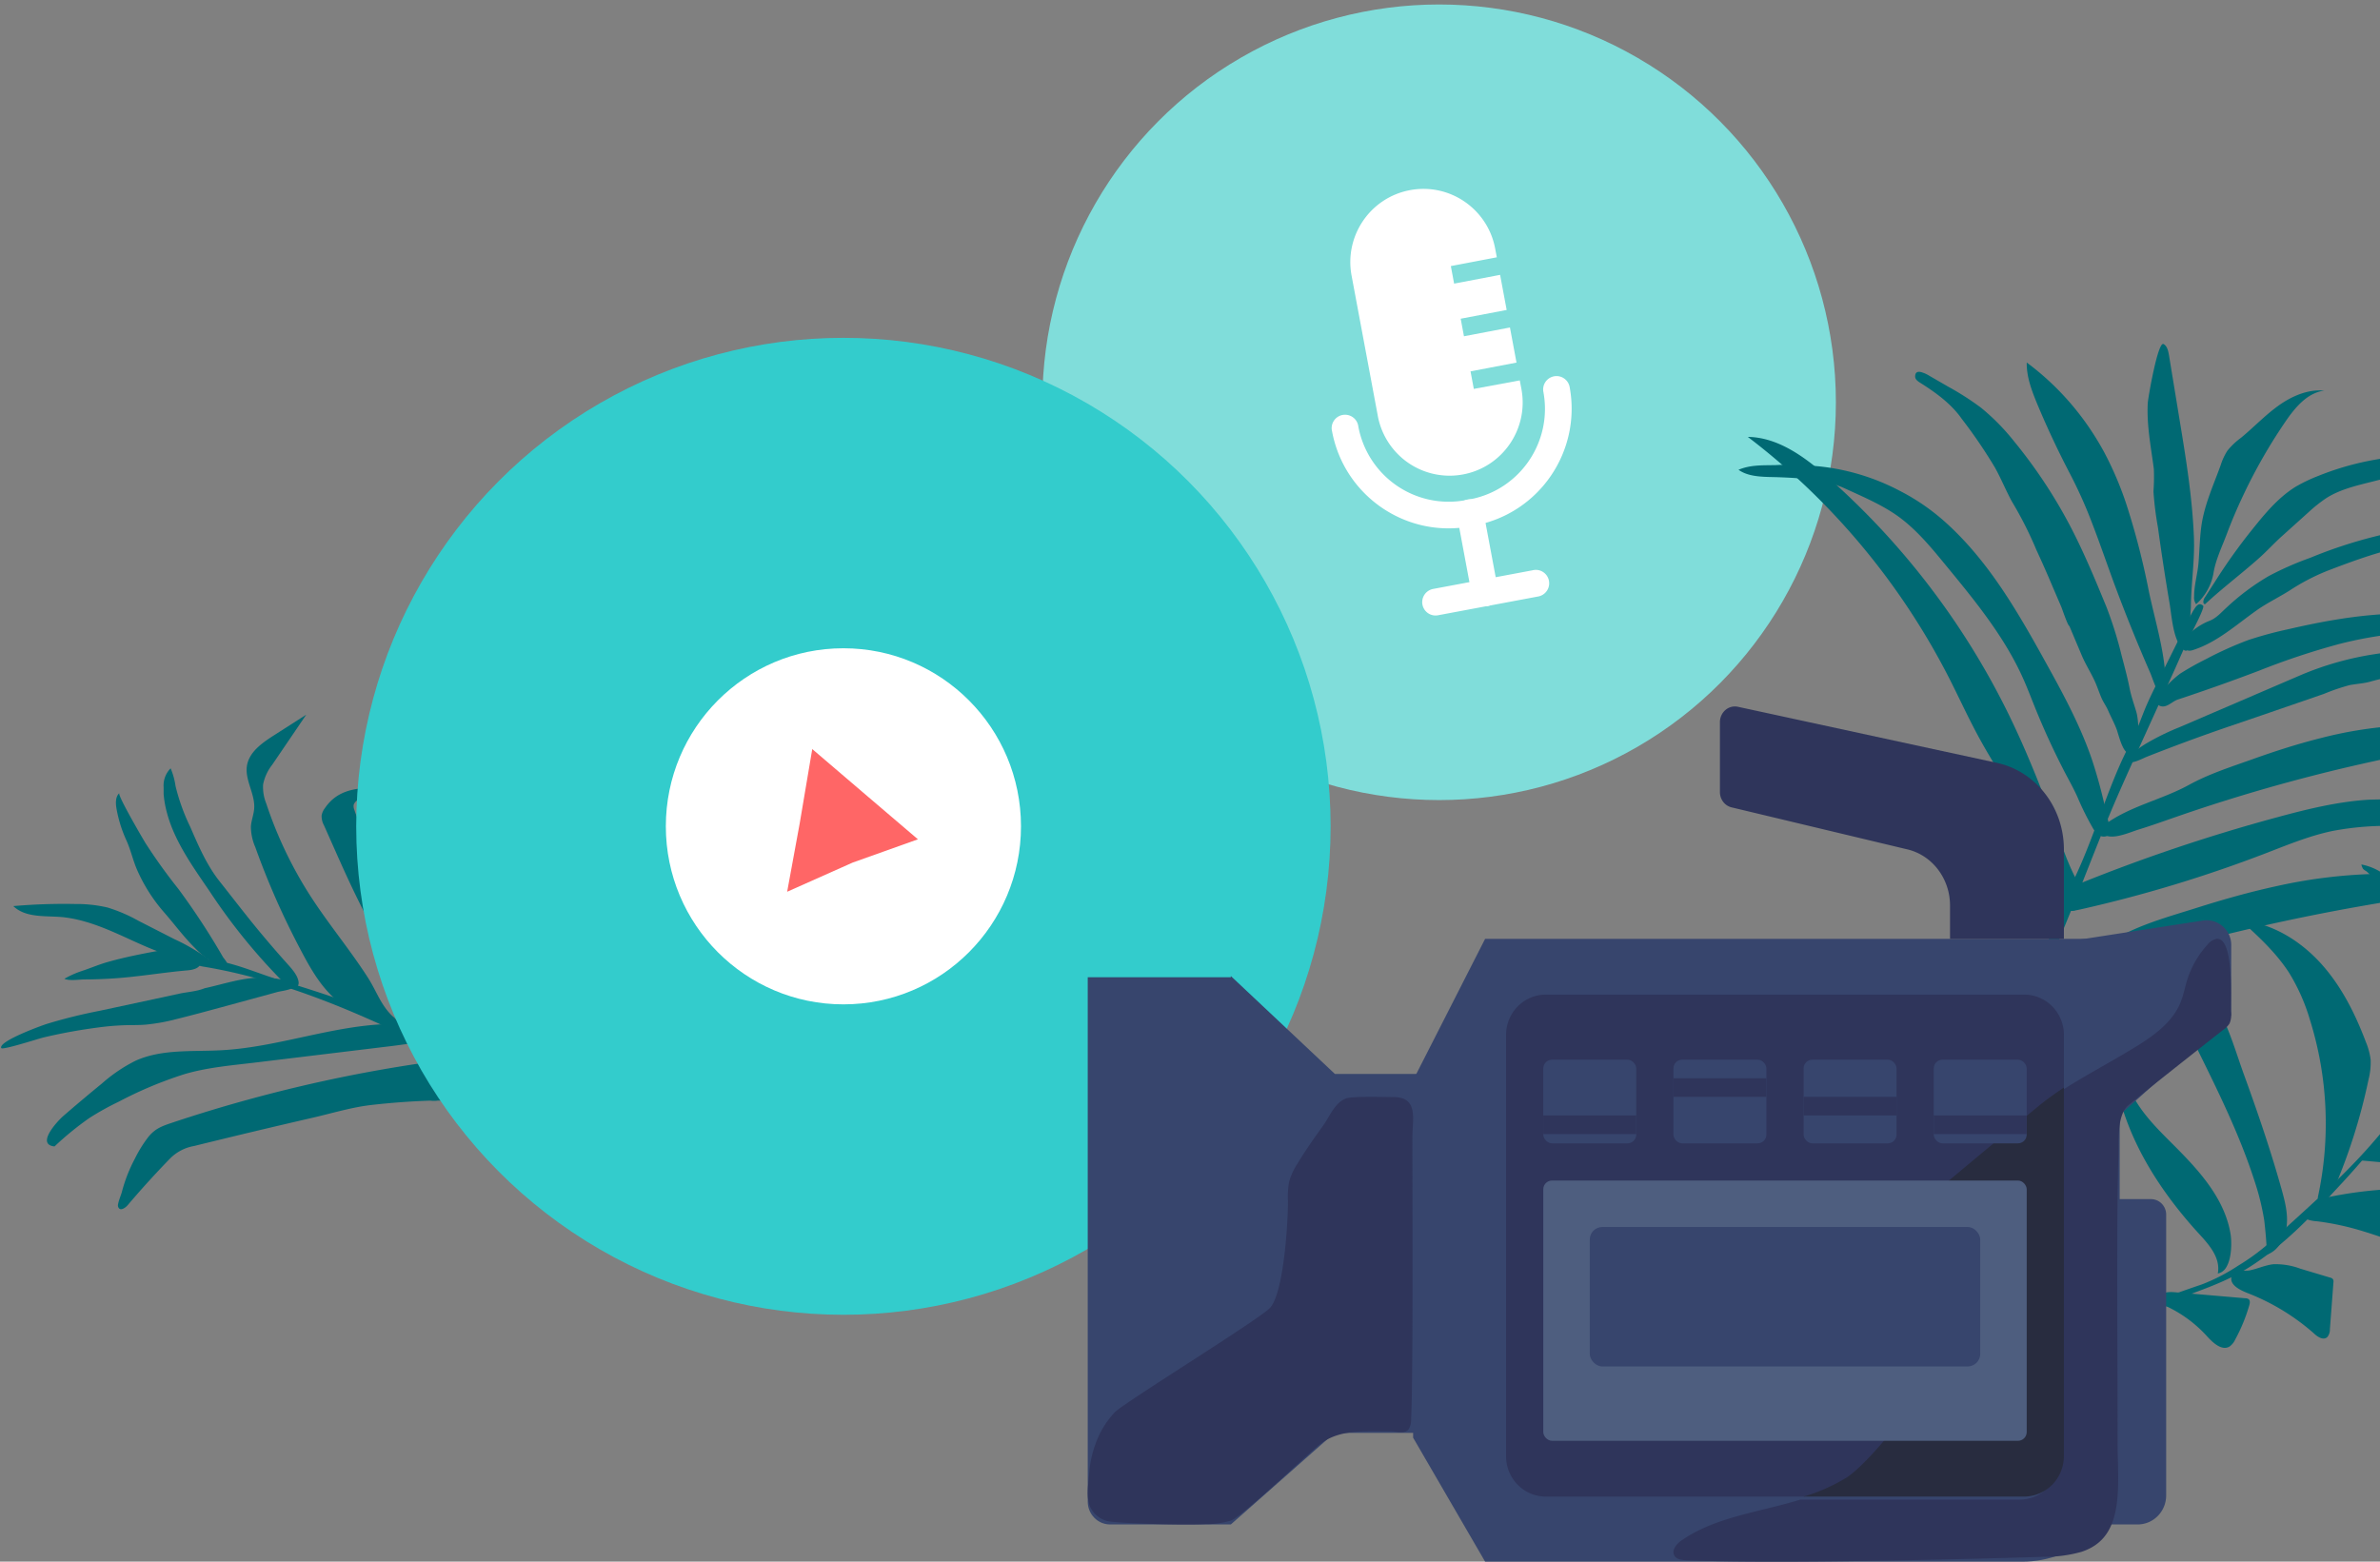 <svg xmlns="http://www.w3.org/2000/svg" width="256" height="168" viewBox="0 0 256 168">
    <rect x="0" y="0" width="256" height="168" fill="#808080" stroke="none"/>
    <g fill="none" fill-rule="evenodd">
        <g transform="translate(111.588)">
            <ellipse cx="43.207" cy="43.277" fill="#80DDDA" rx="42.678" ry="42.795"/>
            <path fill="#FFF" d="M46.939 41.837l-.353-1.887 4.946-.944-.706-3.775-4.946.944-.353-1.888 4.946-.943-.706-3.775-4.946.943-.353-1.887 4.946-.944-.179-.944c-.803-4.271-4.906-7.083-9.167-6.28-4.264.8-7.074 4.915-6.277 9.192l2.823 15.1a7.877 7.877 0 0 0 3.284 5.049 7.837 7.837 0 0 0 5.883 1.241c4.259-.797 7.07-4.901 6.283-9.173l-.18-.944-4.945.915z"/>
            <path fill="#FFF" d="M47.075 56.522l-.513.1C39.65 57.912 33 53.348 31.696 46.419a1.44 1.44 0 1 1 2.824-.529 9.912 9.912 0 0 0 4.134 6.355 9.86 9.86 0 0 0 7.405 1.56l.508-.095c5.347-1.027 8.859-6.196 7.854-11.561a1.437 1.437 0 0 1 2.824-.533c1.29 6.93-3.26 13.6-10.17 14.906z"/>
            <path fill="#FFF" d="M48.412 65.205a1.44 1.44 0 0 1-1.676-1.151l-1.614-8.631a1.443 1.443 0 0 1 .476-1.36 1.434 1.434 0 0 1 2.348.827l1.614 8.63a1.444 1.444 0 0 1-1.148 1.685z"/>
            <path fill="#FFF" d="M53.776 64.186L43.09 66.19a1.434 1.434 0 0 1-1.355-.477 1.444 1.444 0 0 1 .824-2.354l10.687-2.005c.52-.137 1.073.03 1.433.43a1.447 1.447 0 0 1-.902 2.4z"/>
        </g>
        <g transform="translate(0 36.345)">
            <path fill="#006973" d="M40.941 48.377a6.617 6.617 0 0 0-.941 0c-2.094.095-3.821.416-5.054 2.218-.18.232-.3.504-.353.793-.009.38.084.754.268 1.085 1.614 3.61 3.219 7.395 5.134 10.83 2.014 3.615 3.464 7.517 5.534 11.099a8.012 8.012 0 0 0 2.706 2.831c.47.316 2.245 2.194 2.74 1.246.338-.647.074-1.416-.194-2.11-1.675-4.19-3.294-8.564-5.397-12.556-1.2-2.289-2.636-4.436-3.953-6.654-1.167-1.968-2.622-4.247-3.323-6.403a.993.993 0 0 1-.066-.52.943.943 0 0 1 .546-.56 3.822 3.822 0 0 1 2.4-.501c.645.118 1.186.731 1.883.415a1.884 1.884 0 0 0-1.205-1.062 3.197 3.197 0 0 0-.725-.15z"/>
            <path fill="#006973" d="M29.384 42.814c-1.233.797-2.589 1.76-2.824 3.228-.235 1.543.894 3.034.781 4.591-.047.656-.31 1.284-.353 1.944.005.76.165 1.512.47 2.209A84.048 84.048 0 0 0 32 65.196c1.11 2.123 2.254 4.35 4.08 5.95.9.778 1.924 1.397 3.03 1.83.668.276 1.36.49 2.066.638.578.096 1.161.159 1.746.188a2.542 2.542 0 0 0-.696-.825c-1.257-1.185-1.718-2.68-2.621-4.101-1.883-2.94-4.113-5.62-6.024-8.536A43.908 43.908 0 0 1 28.64 50.1a4.73 4.73 0 0 1-.339-2.062 5.022 5.022 0 0 1 .988-2.124l3.652-5.375-3.557 2.275zM17.981 51.176c.828 3.062 2.824 5.804 4.565 8.361a63.124 63.124 0 0 0 7.708 9.547c.306.297 1.177 1.18 1.652.802a.676.676 0 0 0 .202-.647c-.113-.68-.687-1.32-1.124-1.812a116.093 116.093 0 0 1-2.636-3.034c-1.619-1.92-3.12-3.893-4.677-5.86-1.412-1.76-2.311-3.851-3.205-5.918a21.745 21.745 0 0 1-1.581-4.38 7.699 7.699 0 0 0-.532-1.924 2.623 2.623 0 0 0-.753 2.043v.712c.058.714.185 1.42.381 2.11zM12.838 48.977c-.42.382-.405 1.047-.316 1.618a14.1 14.1 0 0 0 1.092 3.506c.47 1.043.692 2.147 1.162 3.2a17.782 17.782 0 0 0 2.885 4.516c1.115 1.274 2.094 2.623 3.294 3.808a10.798 10.798 0 0 0 1.723 1.463c.285.185.588.343.903.471.23.09.795.218.857-.174.028-.208-.372-.628-.47-.802a77.345 77.345 0 0 0-4.786-7.305 59.378 59.378 0 0 1-3.526-4.912c-.287-.472-3.054-5.191-2.823-5.39h.005z"/>
            <path fill="#006973" d="M14.875 62.704a16.917 16.917 0 0 0-3.294-1.416 14.695 14.695 0 0 0-3.492-.382 62.666 62.666 0 0 0-6.658.226c1.317 1.26 3.369 1.034 5.176 1.175 2.574.241 4.922 1.293 7.257 2.36 1.2.547 2.404 1.1 3.656 1.533 1.158.406 2.353.472 3.487.906.217.1.447.168.682.203a.86.86 0 0 0 .66-.193.245.245 0 0 0 .08-.128c0-.103-.076-.198-.16-.264a21.026 21.026 0 0 0-3.525-2.043l-3.869-1.977z"/>
            <path fill="#006973" d="M20.207 65.88c-1.007-.298-2.165-.123-3.223.07-1.84.34-3.676.703-5.473 1.218-.918.264-1.793.646-2.706.944-.654.217-1.284.498-1.883.84.565.25 1.549.075 2.17.07.94 0 1.915-.037 2.866-.094 2.762-.16 5.473-.647 8.216-.883.588-.051 1.337-.226 1.412-.811a1.076 1.076 0 0 0-.584-.968 2.952 2.952 0 0 0-.795-.386zM31.614 69.787c.038-.09 0-.198-.188-.326-.612-.472-1.995-.557-2.73-.613-2.22-.175-4.545.66-6.696 1.123-.8.34-1.882.4-2.73.585l-2.86.618-5.718 1.227a56.042 56.042 0 0 0-5.694 1.416C4.414 74.01-.18 75.67.132 76.403c.103.26 4.014-1.015 4.56-1.142a57.622 57.622 0 0 1 5.807-1.062 28.303 28.303 0 0 1 2.856-.25c.763-.029 1.525 0 2.287-.062a20.842 20.842 0 0 0 3.389-.613c1.553-.382 3.1-.802 4.649-1.222l6.146-1.675c.362-.104 1.652-.241 1.788-.59zM27.6 77.946l9.628-1.166 4.876-.59c.8-.094 1.6-.231 2.4-.292.15 0 1.27.17 1.27-.118a1.967 1.967 0 0 0-1.2-1.638 4.966 4.966 0 0 0-2.09-.335c-6.3 0-12.366 2.492-18.653 2.831-3.125.175-6.396-.155-9.247 1.128a16.736 16.736 0 0 0-3.624 2.454 186.028 186.028 0 0 0-4.118 3.464c-.668.58-3.016 3.095-.978 3.303a32.959 32.959 0 0 1 3.764-3.067 29.623 29.623 0 0 1 3.144-1.746 43.083 43.083 0 0 1 7.059-2.96c2.513-.745 5.171-.952 7.769-1.268zM54.056 80.904c-.592-.807-1.67-1.514-2.465-2.137a6.106 6.106 0 0 0-3.295-1.067c-.49 0-.98.04-1.463.118a156.78 156.78 0 0 0-9.784 1.661 157.906 157.906 0 0 0-18.673 5.002c-1.02.345-1.689.609-2.395 1.454a13.596 13.596 0 0 0-1.468 2.359 16.42 16.42 0 0 0-1.412 3.62c-.08.301-.47 1.221-.41 1.505.156.627.782.193 1.04-.109a97.306 97.306 0 0 1 4.57-5.03 4.767 4.767 0 0 1 2.56-1.336 830.293 830.293 0 0 1 12.866-3.067c2.033-.472 4.108-1.104 6.179-1.345 2.07-.24 4.235-.4 6.381-.472.255.036.513.036.767 0 1.661-.042 3.322-.047 4.979.052.401.051.805.072 1.21.062.42-.07.808-.266 1.115-.562a1.89 1.89 0 0 0-.302-.708z"/>
            <path fill="#006973" d="M21.901 67.65c-.47-.081-1.082-.246-1.205-.737 2.984-.401 6.372 1.25 9.215 2.119 3.242.986 6.465 2.029 9.642 3.209 5.93 2.203 12.033 4.402 16.386 9.272a45.674 45.674 0 0 1 4.677 6.644 75.94 75.94 0 0 1 4.368 7.876c.16.276.24.591.235.91-.033.317-.297.628-.607.59-.31-.037-.433-.264-.584-.471l-6.075-8.924c-.52-.8-1.09-1.567-1.708-2.293-.584-.66-1.247-1.25-1.883-1.888-1.195-1.25-2.22-2.704-3.642-3.685-.706-.472-1.492-.84-2.216-1.302-1.356-.86-2.448-2.067-3.765-2.973a29.852 29.852 0 0 0-4.546-2.473c-5.84-2.61-11.958-4.827-18.292-5.875z"/>
            <ellipse cx="90.72" cy="52.549" fill="#3CC" rx="52.405" ry="52.549"/>
            <ellipse cx="90.72" cy="52.549" fill="#FFF" rx="19.101" ry="19.154"/>
            <path fill="#F66" d="M98.734 53.946l-7.035 2.51-7.03 3.133 1.35-7.356 1.35-7.994 5.68 4.856z"/>
        </g>
        <g transform="translate(116.882 36.345)">
            <path fill="#006973" d="M142.381 81.965c.18-.3.318-.627.527-.969.352-.57.87-1.071 1.235-1.642.503-.759.934-1.559 1.289-2.39.288-.954.452-1.937.488-2.929.225-1.986.258-3.987.098-5.979a30.46 30.46 0 0 0-.713-4.486 7.096 7.096 0 0 0-.488-1.67c-.269-.506-.796-.604-1.25-.936a12.67 12.67 0 0 1-1.342-1.184 19.12 19.12 0 0 0-2.69-2.09 6.208 6.208 0 0 0-2.41-1.035c-.045 0 .146.468.175.468.112.145.278.197.415.318.38.332.708.744 1.074 1.1.766.753 1.567 1.478 2.304 2.26.46.452.856.96 1.18 1.51.445.833.489 1.9.562 2.807.108 1.329 0 2.648.234 3.949.24 1.455.317 2.93.23 4.402a32.077 32.077 0 0 1-1.752 9.127c.317.262.712-.42.834-.631zM133.82 92.177l.168-.204a61.824 61.824 0 0 0 3.9-12.198 7.414 7.414 0 0 0 .224-2.12 7.343 7.343 0 0 0-.515-1.906c-1.168-3.093-2.684-6.109-4.92-8.539-2.237-2.43-5.246-4.255-8.56-4.555 1.908 1.725 3.815 3.479 5.217 5.642a20.862 20.862 0 0 1 2.236 5.031 37.368 37.368 0 0 1 .844 19.212c.494.244 1.093.09 1.407-.363zM127.662 88.633c-.967-3.151-2.045-6.26-3.168-9.348-.72-1.98-1.335-4.103-2.23-6.001-.705-1.502-2.191-2.477-3.585-3.228a10.465 10.465 0 0 0-4.586-1.4c-.864.014-1.725.109-2.572.281-.422.067-.849.125-1.28.149-.362 0-.775-.091-1.123-.039.158.148.342.263.54.34.354.186.707.368 1.07.53.779.35 1.586.637 2.384.957 1.554.588 3.15 1.248 4.338 2.486a13.05 13.05 0 0 1 2.11 3.348c2.25 4.566 4.507 9.152 6.07 14.02a26.818 26.818 0 0 1 1.028 4.16c.055.368.408 3.705.211 3.767 1.243-.377 2.04-1.721 2.206-3.06.165-1.339-.175-2.682-.537-3.978-.281-.998-.573-1.993-.876-2.984zM122.602 99.949c.577-.969.573-2.677.448-3.5-.623-3.866-3.422-6.903-6.132-9.612-1.531-1.53-3.103-3.065-4.196-4.96-.35-.604-.829-1.334-1.491-1.207a3.008 3.008 0 0 0 .107 1.946c1.55 5.185 4.711 9.827 8.28 13.734 1.04 1.133 2.384 2.588 2.052 4.305.396-.077.738-.337.932-.706z"/>
            <path fill="#006973" d="M132.343 95.04c1.702.213 3.383.579 5.023 1.093.85.258 1.696.545 2.538.841.41.146 1.299.788 1.724.666.426-.121.473-.588.473-.972.099-2.402-.151-5.246-3.17-4.998a44.11 44.11 0 0 0-5.17.73c-.634.16-1.2.527-1.616 1.045l-.629.666a2.166 2.166 0 0 0-.387.486c-.137.311 1.02.442 1.214.442zM133.45 107.497c.192-.236.292-.542.279-.855.128-1.676.254-3.351.38-5.025a.555.555 0 0 0-.037-.322.493.493 0 0 0-.325-.2l-3.17-.947a7.57 7.57 0 0 0-2.928-.489c-.873.093-1.692.489-2.548.66-.585.117-1.596-.196-1.902.551-.458 1.065 1.143 1.685 1.83 1.954a23.796 23.796 0 0 1 6.975 4.272c.412.396 1.034.786 1.446.4zM150.189 89.88c.243.4.114.925-.106 1.463-.166.454-.38.887-.637 1.292-.238.348-.793.553-.834 1.02a3.577 3.577 0 0 0 1.632-.6c.458-.296.916-.615 1.333-.954.66-.514 1.334-1.13 1.513-1.968a2.76 2.76 0 0 0-.917-2.479 7.552 7.552 0 0 0-2.323-1.34c-2.164-.92-4.432-1.863-6.756-1.62a9.494 9.494 0 0 0-3.158.953 4.955 4.955 0 0 0-1.645 1.43 3.547 3.547 0 0 1-.65.649c-.201.238-.377.499-.523.777.783.062 1.562.138 2.35.205l2.75.228c.61.087 1.228.074 1.834-.038.486-.119.94-.362 1.425-.476 1.453-.372 2.938.352 4.276 1.058.177.09.327.229.436.4zM122.95 108.502c.252-.188.453-.436.584-.723a18.39 18.39 0 0 0 1.528-3.717c.062-.214.105-.475-.057-.627a.607.607 0 0 0-.375-.114l-4.771-.41-2.445-.208c-.608-.053-1.425-.148-1.933.275-.136.127-.245.28-.318.452a.352.352 0 0 0-.033.266c.105.262.978.476 1.22.585a13.773 13.773 0 0 1 4.188 3.156c.645.713 1.6 1.574 2.412 1.065z"/>
            <path fill="#006973" d="M98.232 112.095c6.727-4.541 14.057-7.673 21.732-10.266a20.398 20.398 0 0 0 3.914-2.024 23.064 23.064 0 0 0 3.407-2.507c5.458-5.023 11.073-9.721 15.056-16.067.183-.296.46-.63.777-.568-.566 2.034-2.497 3.738-3.799 5.314-1.485 1.8-2.998 3.576-4.598 5.28-3.09 3.343-6.006 6.447-9.836 8.83-3.592 2.239-7.358 2.931-11.037 4.807a99.598 99.598 0 0 0-20.155 13.761c-.667-.554-.717-1.637-.34-2.43a5.534 5.534 0 0 1 1.766-1.886 60.776 60.776 0 0 1 3.113-2.244zM121.995 13.658a6.331 6.331 0 0 1 .707-1.513 7.64 7.64 0 0 1 1.47-1.397c1.362-1.122 2.584-2.421 4.021-3.45 1.437-1.03 3.167-1.784 4.925-1.62-1.828.232-3.144 1.83-4.185 3.352a57.29 57.29 0 0 0-4.515 7.887 54.004 54.004 0 0 0-1.795 4.228c-.493 1.308-1.154 2.677-1.395 4.046l-.028.168a5.836 5.836 0 0 1-1.86 3.296 1.207 1.207 0 0 1-.214-.838c0-1.238.353-2.328.465-3.543.116-1.346.13-2.7.316-4.042.33-2.318 1.307-4.4 2.088-6.574zM114.138 7.026c.026-.537 1.086-6.675 1.695-6.359.39.206.508.737.587 1.202l1.178 7.182c.675 4.099 1.336 8.216 1.503 12.382.105 2.566-.311 5.051-.325 7.589a21.039 21.039 0 0 0-.03 3.016c.144 1.059-.307 2.423-1.187 1.016-.736-1.178-.854-3.194-1.087-4.568a259.68 259.68 0 0 1-1.24-8.097 34.831 34.831 0 0 1-.481-3.864c.059-.807.072-1.618.04-2.427-.307-2.38-.776-4.63-.653-7.072zM109.477 12.355a36.373 36.373 0 0 1 2.343 5.494c1 3.086 1.814 6.236 2.438 9.43.603 2.863 1.516 5.83 1.753 8.753.031.386.29 2.357-.134 2.598-.51.297-1.262-2.108-1.445-2.528a181.293 181.293 0 0 1-3.944-9.765c-.774-2.108-1.485-4.193-2.277-6.244a49.935 49.935 0 0 0-2.401-5.399 96.434 96.434 0 0 1-3.578-7.62c-.581-1.415-1.14-2.881-1.113-4.419 3.432 2.542 6.287 5.854 8.358 9.7zM120.244 27.983l1.164-1.814a60.283 60.283 0 0 1 4.05-5.655c1.346-1.676 2.75-3.36 4.598-4.503.77-.445 1.571-.829 2.398-1.148a30.362 30.362 0 0 1 11.06-2.208c.878 0 1.76 0 2.638.043.425-.006.85.021 1.271.082.24.117.473.252.695.403l-.86.173c-3.157.653-6.287 1.44-9.417 2.223-1.562.393-3.153.801-4.519 1.675-.66.45-1.288.948-1.877 1.493l-2.843 2.559c-.887.792-1.676 1.675-2.558 2.448-1.877 1.666-3.894 3.183-5.743 4.901-.268-.014-.202-.441-.057-.672z"/>
            <path fill="#006973" d="M118.6 31.855c.144-.152.3-.293.467-.421a6.615 6.615 0 0 1 1.765-1.013c.722-.297 1.24-.916 1.808-1.429a25.327 25.327 0 0 1 4.528-3.376 33.875 33.875 0 0 1 4.464-1.96 49.842 49.842 0 0 1 7.636-2.456c1.3-.265 2.62-.435 3.946-.508a41.1 41.1 0 0 1 9.462.696c1.575.275 3.135.614 4.692.976.214.05.754.064.75.38-.005.316-.28.247-.466.261a4.792 4.792 0 0 1-1.365-.233 31.838 31.838 0 0 0-3.075-.504 42.963 42.963 0 0 0-8.68-.257c-3.857.353-7.529 1.69-11.111 3.065a22.68 22.68 0 0 0-4.04 2.116c-1.188.747-2.427 1.337-3.568 2.148-2.195 1.558-4.25 3.436-6.826 4.251-1.141.357-.969-.866-.554-1.52.052-.075.108-.147.168-.216zM109.349 38.655l-.462-1c.106.135.208.274.295.413.042.197.097.394.167.587z"/>
            <path fill="#006973" d="M89.695 3.67c.33.085.647.221.938.404l2.074 1.198a30.002 30.002 0 0 1 3.502 2.25 23.702 23.702 0 0 1 3.59 3.66 53.69 53.69 0 0 1 6.707 10.475c1.175 2.41 2.187 4.852 3.203 7.332a41.994 41.994 0 0 1 1.612 5.168c.311 1.179.627 2.348.865 3.55.179.889.458 1.645.71 2.495.302 1.01.457 3.758-.632 4.402-.746.437-1.291-2.03-1.483-2.518-.266-.69-.623-1.344-.916-2.015-.206-.47-.508-.874-.705-1.334-.275-.635-.48-1.297-.778-1.922-.43-.906-.957-1.738-1.346-2.658L105.704 31c-.156 0-.77-1.823-.861-2.044l-.916-2.132a121.183 121.183 0 0 0-1.776-4.026 40.377 40.377 0 0 0-2.614-5.167c-.664-1.212-1.18-2.504-1.854-3.706a53.806 53.806 0 0 0-3.52-5.168c-.05-.07-.106-.14-.156-.216-1.126-1.54-2.774-2.72-4.367-3.72-.238-.15-.508-.348-.522-.634-.01-.484.252-.573.577-.517zM76.389 13.673c.841.028 1.678.08 2.515.165a23.903 23.903 0 0 1 8.53 2.604 23.093 23.093 0 0 1 4.798 3.27c4.48 3.974 7.542 9.116 10.437 14.31l.215.392c1.974 3.554 3.952 7.136 5.261 10.987a54.173 54.173 0 0 1 1.225 4.343c.175.731.343 1.463.505 2.198.098.444.468 1.214.042 1.559a.927.927 0 0 1-1.024 0 2.465 2.465 0 0 1-.701-.832 30.202 30.202 0 0 1-1.595-3.218c-.468-1.058-1.029-2.013-1.552-3.043a80.801 80.801 0 0 1-3.096-6.791c-.393-.978-.767-1.961-1.197-2.925-2.011-4.537-5.275-8.507-8.39-12.287-1.449-1.768-2.917-3.55-4.722-4.939-1.805-1.389-3.97-2.292-6.08-3.265-2.109-.974-4.816-1.115-7.075-1.205-1.38-.057-3.184.057-4.367-.804 1.3-.543 2.576-.472 3.98-.5.799-.048 1.533-.043 2.29-.02zM115.41 38.37c.62-.846 1.36-1.6 2.199-2.237a29.938 29.938 0 0 1 2.824-1.586 37.884 37.884 0 0 1 4.546-2.046 41.311 41.311 0 0 1 4.32-1.166c6.064-1.404 12.319-2.32 18.518-1.135 1.734.35 3.444.807 5.12 1.367a18.69 18.69 0 0 1 2.885 1.144c.456.24.893.516 1.305.825.2.15.926.578.982.806.055.228-.153.392-.362.415-.634.064-1.81-.515-2.36-.802a20.496 20.496 0 0 0-4.135-1.486 32.257 32.257 0 0 0-4.097-.82 22.486 22.486 0 0 0-4.032 0 43.27 43.27 0 0 0-8.334 1.272 78.977 78.977 0 0 0-8.699 2.893 211.108 211.108 0 0 1-8.736 3.103c-.56.182-1.12.857-1.759.72-.639-.137-.57-.67-.185-1.267z"/>
            <path fill="#006973" d="M113.87 43.7a26.272 26.272 0 0 1 3.681-1.814l3.746-1.61 9.149-3.932a33.097 33.097 0 0 1 17.085-2.445c2.142.346 4.24.917 6.257 1.701.975.345 1.857.771 2.869 1.061 1.011.29 2.093.558 3.133.853.725.283 1.434.603 2.125.957.465.182.994.06 1.203.608-.627-.19-1.221-.508-1.824-.758-4.294-1.755-8.87-1.714-13.424-2.09a31.077 31.077 0 0 0-5.393-.123c-1.529.19-3.04.492-4.521.907-.71.177-1.393.209-2.108.345-.938.252-1.857.566-2.752.939l-6.582 2.268-3.825 1.306a206.285 206.285 0 0 0-8.693 3.21c-.38.15-2.293 1.18-1.797.046.13-.248.318-.462.548-.626.356-.292.73-.56 1.123-.802z"/>
            <path fill="#006973" d="M109.12 52.835V52.8a.858.858 0 0 1 .342-.4c2.737-2.03 6.154-2.686 9.109-4.308 2.137-1.17 4.418-1.902 6.708-2.715 2.447-.88 4.922-1.679 7.438-2.311a43.739 43.739 0 0 1 9.109-1.374c3-.11 6.182-.034 9.058.984 3.772 1.336 6.898 4.194 9.234 7.523l-.86-.737a20.815 20.815 0 0 0-7.35-4.527 13.619 13.619 0 0 0-4.251-.904 18.822 18.822 0 0 0-3.855.433 184.687 184.687 0 0 0-26.686 7.095c-1.292.447-2.585.913-3.896 1.317-.974.295-2.715 1.118-3.694.623a.653.653 0 0 1-.406-.665zM101.123 68.767v-.029a.886.886 0 0 1 .383-.406c3.1-2.047 6.983-2.686 10.336-4.317 2.417-1.176 5.01-1.887 7.61-2.71 2.768-.876 5.581-1.674 8.44-2.298a54.99 54.99 0 0 1 10.35-1.326c3.414-.087 7.034 0 10.309 1.07 4.303 1.388 7.878 4.325 10.567 7.742l-.969-.745a24.764 24.764 0 0 0-8.394-4.67 17.368 17.368 0 0 0-4.861-.934c-1.47.003-2.936.142-4.382.416a227.686 227.686 0 0 0-30.302 7.012c-1.472.45-2.938.915-4.424 1.311-1.107.296-3.08 1.118-4.224.61a.67.67 0 0 1-.439-.726z"/>
            <path fill="#006973" d="M104.454 59.67l.804-.325a187.58 187.58 0 0 1 23.012-7.828c3.132-.844 6.306-1.615 9.55-1.825a46.128 46.128 0 0 1 9.372.584c1.767.226 3.518.562 5.242 1.008a24.971 24.971 0 0 1 9.684 5.164c-1.394-1.058-3.146-1.555-4.866-1.966a72.702 72.702 0 0 0-16.766-1.975 31.517 31.517 0 0 0-6.454.538c-2.486.515-4.838 1.492-7.203 2.404a143.056 143.056 0 0 1-19.856 6.022c-.725.165-1.515.315-2.175 0-.66-.314-.962-1.4-.344-1.802z"/>
            <path fill="#006973" d="M79.748 15.019a82.283 82.283 0 0 1 19.254 25.133c1.444 2.92 2.716 5.922 3.894 8.96.59 1.525 1.16 3.054 1.711 4.588.42 1.38.944 2.727 1.567 4.026.294.544.542 1.113.743 1.7.182.529.341 1.191 0 1.691a1.26 1.26 0 0 1-1.295.51c-.935-.329-1.211-2.32-1.459-3.154-1.692-5.687-5.46-10.442-8.266-15.634-1.113-2.058-2.085-4.192-3.146-6.279-5.211-10.18-12.605-19.034-21.633-25.905 3.272.048 6.148 2.173 8.63 4.364z"/>
            <path fill="#006973" d="M113 44.554c-.936 2.071-1.872 4.142-2.786 6.303-1.095 2.598-2.14 5.305-3.203 7.973a354.704 354.704 0 0 1-3.615 8.765c-.764 1.784-2.478 6.284-3.278 7.06.398-2.08 1.63-5.239 2.393-7.333.87-2.354 1.756-4.759 2.716-6.934.562-1.27 1.147-2.452 1.705-3.737 1.606-3.7 2.95-8.082 4.603-11.57.51-1.082 1.044-2.061 1.536-3.229.319-.757.609-1.572.937-2.325.328-.753.65-1.412.983-2.094l3.597-7.235c.196-.437.433-.855.707-1.247.356-.447.595-.297.8-.132.207.165-1.114 2.655-1.193 2.824-.633 1.186-1.27 2.707-1.874 4.057l-4.027 8.854z"/>
            <path fill="#37456D" d="M98.118 92.655h16.363c.904 0 1.637.746 1.637 1.666v30.207c0 .83-.324 1.625-.9 2.211a3.045 3.045 0 0 1-2.173.916H98.118v-35zM123.104 72.883l-20.986 18.772V67.757a2.656 2.656 0 0 1 2.265-2.643l15.67-2.427a2.656 2.656 0 0 1 3.065 2.629l-.014 7.567z"/>
            <path fill="#37456D" d="M42.862 64.655l-7.744 15.207v38.459l7.744 13.334h57.782c5.786 0 10.474-4.329 10.474-9.666V64.655H42.862z"/>
            <path fill="#2F355B" d="M123.095 72.52c-.079-1.167.375-8.032-1.54-7.862-.4.08-.758.308-1.006.638a10.127 10.127 0 0 0-2.17 3.78c-.246.803-.399 1.635-.714 2.414-.905 2.226-3.014 3.681-5.06 4.924-2.684 1.634-5.397 3.038-7.97 4.724v39.486a4.394 4.394 0 0 1-1.25 3.08 4.231 4.231 0 0 1-3.022 1.276H76.76c-4.303 1.347-9.01 1.81-12.738 4.37-.552.378-1.141 1.059-.807 1.65.232.42.788.472 1.266.51 12.15.472 37.756-.355 38.377-.374a14.648 14.648 0 0 0 4.127-.529c2.426-.789 3.446-2.542 3.807-5.098.297-2.126.102-4.408.102-6.544 0-7.181-.055-14.363-.032-21.545 0-3.18.032-6.364.12-9.544.038-1.417-.162-4.016.928-5.197.31-.331 9.233-7.37 10.355-8.24.274-.179.505-.418.677-.7a2.35 2.35 0 0 0 .153-1.219z"/>
            <path fill="#2F355B" d="M88.507 114.867c.148-1.41-.733-2.7-1.748-3.659-1.015-.958-2.216-1.728-3.05-2.85-1.744-2.35-1.447-5.764-.047-8.338 1.4-2.574 3.709-4.5 5.943-6.36L102.23 83.2a33.859 33.859 0 0 1 2.889-2.108v-6.106a4.355 4.355 0 0 0-1.25-3.062 4.242 4.242 0 0 0-3.02-1.269h-51.46c-1.134 0-2.22.457-3.021 1.269a4.355 4.355 0 0 0-1.25 3.062v45.339a4.355 4.355 0 0 0 1.25 3.062 4.242 4.242 0 0 0 3.02 1.268H77.26a19.039 19.039 0 0 0 4.636-2.048c2.002-1.291 6.48-6.716 6.61-7.74z"/>
            <path fill="#282C3F" d="M105.118 120.283V80.655a34.005 34.005 0 0 0-2.9 2.13 2233.52 2233.52 0 0 0-12.676 10.56c-2.253 1.896-4.567 3.822-5.968 6.42-1.401 2.599-1.704 6.046.047 8.417.838 1.133 2.043 1.897 3.063 2.878 1.02.982 1.904 2.281 1.755 3.694-.112 1.034-4.609 6.51-6.666 7.834a19.066 19.066 0 0 1-4.655 2.067h23.694a4.247 4.247 0 0 0 3.045-1.274 4.409 4.409 0 0 0 1.26-3.098z"/>
            <rect width="52" height="28" x="49.118" y="90.655" fill="#4E5E7F" rx=".941"/>
            <rect width="42" height="15" x="54.118" y="95.655" fill="#37456D" rx="1.351"/>
            <rect width="10" height="9" x="49.118" y="77.655" fill="#37456D" rx=".941"/>
            <rect width="10" height="9" x="63.118" y="77.655" fill="#37456D" rx=".941"/>
            <rect width="10" height="9" x="77.118" y="77.655" fill="#37456D" rx=".941"/>
            <rect width="10" height="9" x="91.118" y="77.655" fill="#37456D" rx=".941"/>
            <path fill="#2F355B" d="M49.118 83.655h10v2h-10zM63.118 79.655h10v2h-10zM77.118 81.655h10v2h-10zM91.118 83.655h10v2h-10zM68.118 41.35v7.512c0 .792.524 1.477 1.26 1.65l18.781 4.49c2.74.59 4.707 3.121 4.71 6.059v3.594h12.249v-9.624c.002-4.518-3.024-8.413-7.238-9.316L70.055 39.69a1.555 1.555 0 0 0-1.344.346 1.728 1.728 0 0 0-.593 1.314z"/>
            <path fill="#37456D" d="M26.708 79.193L15.51 68.655v.129H.118v56.41c0 1.359 1.078 2.461 2.407 2.461h12.986l11.155-9.853h12.452v-38.61h-12.41z"/>
            <path fill="#2F355B" d="M35.04 85.971c0-1.873.677-4.258-1.968-4.29-.928 0-4.459-.113-5.15.135-1.22.436-1.782 1.949-2.473 2.914-.97 1.349-1.926 2.698-2.784 4.126a6.925 6.925 0 0 0-.868 1.874 8.622 8.622 0 0 0-.144 2.16c0 2.702-.501 9.892-1.916 11.452-1.114 1.227-15.749 10.23-16.705 11.241a9.471 9.471 0 0 0-1.907 2.965 11.948 11.948 0 0 0-.863 3.696c-.074 1.142-.348 2.477.135 3.569a2.86 2.86 0 0 0 1.768 1.461c.747.248 7.888.468 10.602.347a9.659 9.659 0 0 0 2.724-.37c1.183-.394 8.074-6.98 9.596-8.211 1.392-1.115 3.123-1.354 4.835-1.405.928-.029 1.856 0 2.747 0 .603 0 1.62.337 2-.267.167-.324.249-.685.236-1.05.242-4.955.116-28.398.135-30.347z"/>
        </g>
    </g>
</svg>
